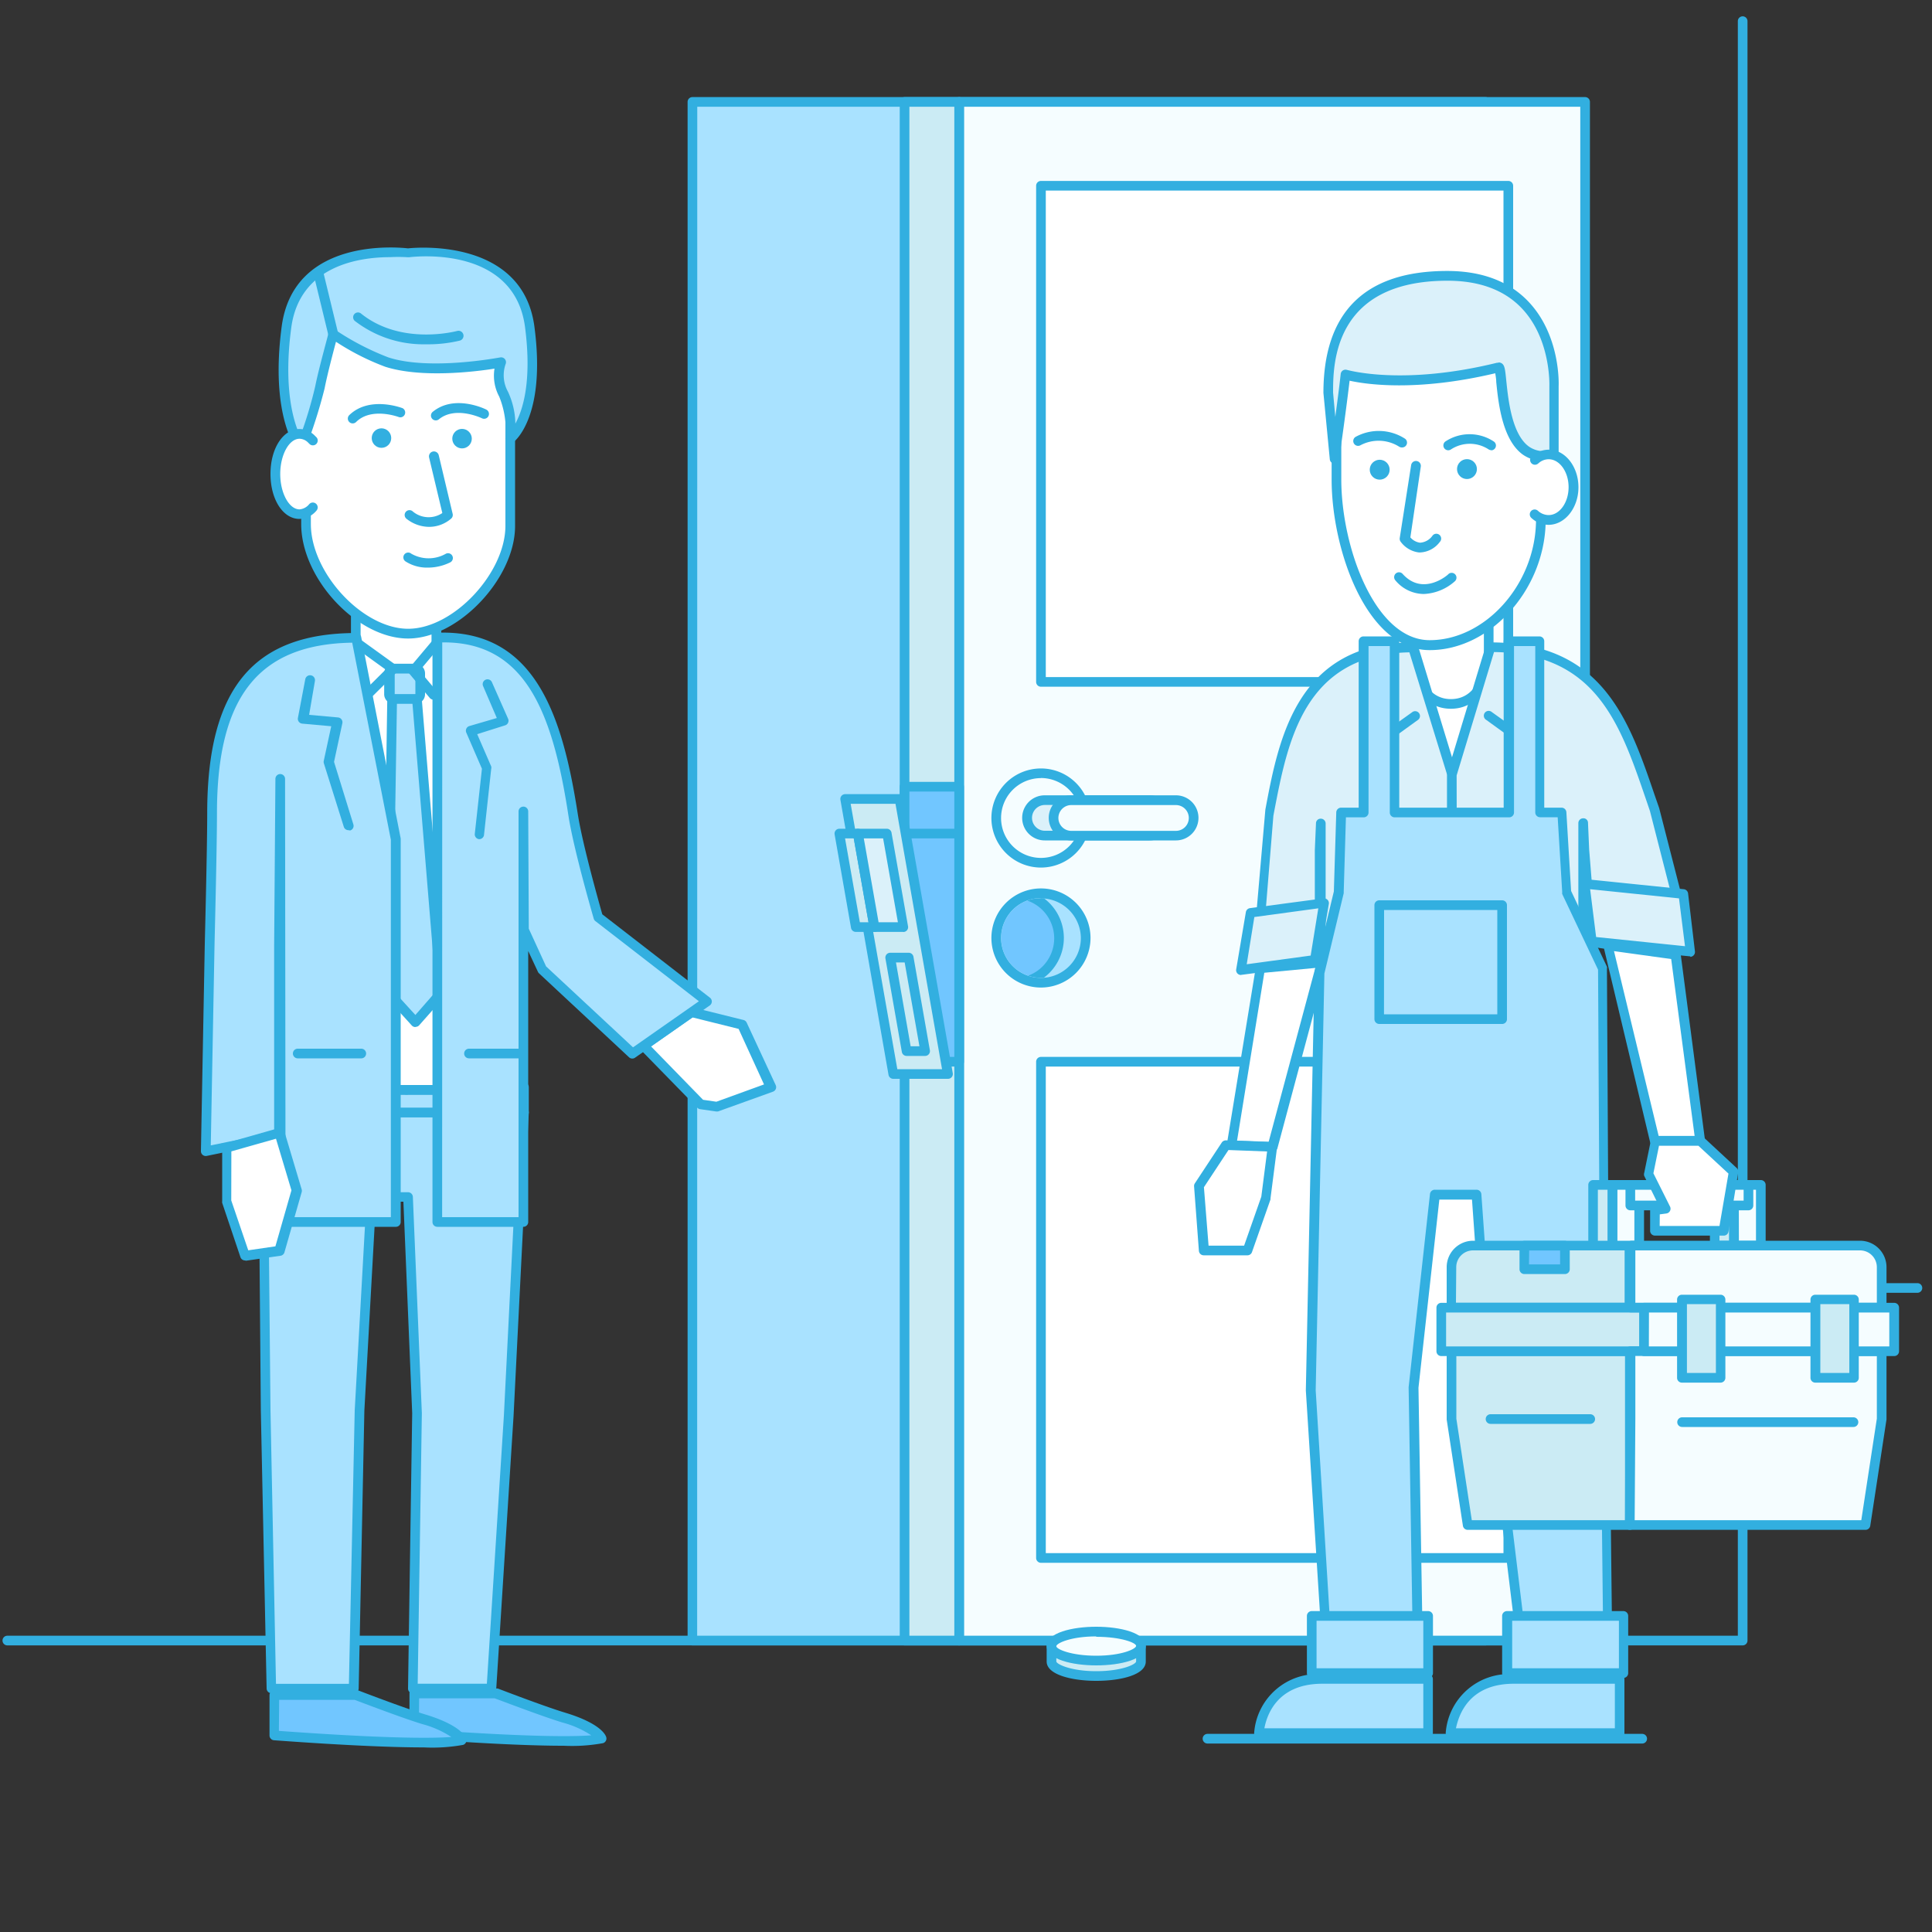<svg id="Layer_1" data-name="Layer 1" xmlns="http://www.w3.org/2000/svg" xmlns:xlink="http://www.w3.org/1999/xlink" viewBox="0 0 200 200"><rect x="0" y="0" width="200" height="200" fill="#333333" stroke="none"/><defs><style>.cls-1{fill:none;}.cls-2{fill:#32afe0;}.cls-3{fill:#a9e2ff;}.cls-4{fill:#f5fdff;}.cls-5{fill:#fff;}.cls-6{fill:#cbebf4;}.cls-7{fill:#dbf1fa;}.cls-8{clip-path:url(#clip-path);}.cls-9{fill:#71c6ff;}.cls-10{fill:#99d6ff;}</style><clipPath id="clip-path"><circle class="cls-1" cx="107.76" cy="97.1" r="4.12"/></clipPath></defs><title>95</title><path class="cls-2" d="M180.4,170.33H.76a.5.5,0,0,1,0-1H179.9V2.19a.5.5,0,0,1,1,0V169.83A.5.5,0,0,1,180.4,170.33Z"/><path class="cls-2" d="M198.48,133.83H182.8a.5.5,0,0,1,0-1h15.69a.5.5,0,0,1,0,1Z"/><rect class="cls-3" x="71.68" y="10.55" width="82.11" height="159.28"/><path class="cls-2" d="M153.78,170.33H71.68a.5.5,0,0,1-.5-.5V10.55a.5.5,0,0,1,.5-.5h82.11a.5.5,0,0,1,.5.5V169.83A.5.5,0,0,1,153.78,170.33Zm-81.61-1h81.11V11.05H72.18Z"/><rect class="cls-4" x="99.29" y="10.55" width="64.8" height="159.28"/><path class="cls-2" d="M164.09,170.33H99.29a.5.5,0,0,1-.5-.5V10.55a.5.5,0,0,1,.5-.5h64.8a.5.5,0,0,1,.5.5V169.83A.5.5,0,0,1,164.09,170.33Zm-64.3-1h63.8V11.05H99.79Z"/><rect class="cls-5" x="107.76" y="109.91" width="48.38" height="51.37"/><path class="cls-2" d="M156.14,161.78H107.76a.5.5,0,0,1-.5-.5V109.91a.5.5,0,0,1,.5-.5h48.38a.5.5,0,0,1,.5.5v51.37A.5.5,0,0,1,156.14,161.78Zm-47.88-1h47.38V110.41H108.26Z"/><rect class="cls-5" x="107.76" y="19.23" width="48.38" height="51.37"/><path class="cls-2" d="M156.14,71.09H107.76a.5.5,0,0,1-.5-.5V19.23a.5.5,0,0,1,.5-.5h48.38a.5.5,0,0,1,.5.5V70.59A.5.5,0,0,1,156.14,71.09Zm-47.88-1h47.38V19.73H108.26Z"/><rect class="cls-6" x="93.64" y="10.55" width="5.65" height="159.28"/><path class="cls-2" d="M99.29,170.33H93.64a.5.5,0,0,1-.5-.5V10.55a.5.5,0,0,1,.5-.5h5.65a.5.5,0,0,1,.5.5V169.83A.5.5,0,0,1,99.29,170.33Zm-5.15-1h4.65V11.05H94.14Z"/><circle class="cls-3" cx="107.76" cy="97.1" r="4.63"/><path class="cls-2" d="M107.76,102.23a5.13,5.13,0,1,1,5.13-5.13A5.14,5.14,0,0,1,107.76,102.23Zm0-9.26a4.13,4.13,0,1,0,4.13,4.13A4.14,4.14,0,0,0,107.76,93Z"/><circle class="cls-4" cx="107.76" cy="84.68" r="4.63"/><path class="cls-2" d="M107.76,89.81a5.13,5.13,0,1,1,5.13-5.13A5.14,5.14,0,0,1,107.76,89.81Zm0-9.26a4.13,4.13,0,1,0,4.13,4.13A4.14,4.14,0,0,0,107.76,80.54Z"/><rect class="cls-7" x="106.32" y="82.84" width="14.5" height="3.67" rx="1.83" ry="1.83"/><path class="cls-2" d="M119,87H108.15a2.33,2.33,0,0,1,0-4.67H119A2.33,2.33,0,1,1,119,87Zm-10.83-3.67a1.33,1.33,0,0,0,0,2.67H119a1.33,1.33,0,1,0,0-2.67Z"/><rect class="cls-4" x="109.07" y="82.84" width="14.5" height="3.67" rx="1.83" ry="1.83"/><path class="cls-2" d="M121.73,87H110.9a2.33,2.33,0,0,1,0-4.67h10.83a2.33,2.33,0,1,1,0,4.67ZM110.9,83.34a1.33,1.33,0,0,0,0,2.67h10.83a1.33,1.33,0,1,0,0-2.67Z"/><rect class="cls-3" x="162.85" y="138.68" width="3" height="11.14"/><path class="cls-2" d="M165.85,150.32h-3a.5.5,0,0,1-.5-.5V138.68a.5.5,0,0,1,.5-.5h3a.5.5,0,0,1,.5.5v11.14A.5.5,0,0,1,165.85,150.32Zm-2.5-1h2V139.18h-2Z"/><g class="cls-8"><circle class="cls-9" cx="105.01" cy="97.1" r="4.63"/><path class="cls-2" d="M105,102.23a5.13,5.13,0,1,1,5.13-5.13A5.14,5.14,0,0,1,105,102.23ZM105,93a4.13,4.13,0,1,0,4.13,4.13A4.14,4.14,0,0,0,105,93Z"/></g><rect class="cls-9" x="93.64" y="81.44" width="5.65" height="28.47"/><path class="cls-2" d="M99.29,110.41H93.64a.5.5,0,0,1-.5-.5V81.44a.5.5,0,0,1,.5-.5h5.65a.5.5,0,0,1,.5.5v28.47A.5.5,0,0,1,99.29,110.41Zm-5.15-1h4.65V81.94H94.14Z"/><polygon class="cls-6" points="98.12 111.19 92.47 111.19 87.47 82.71 93.11 82.71 98.12 111.19"/><path class="cls-2" d="M98.12,111.68H92.47a.5.5,0,0,1-.49-.41L87,82.8a.5.5,0,0,1,.49-.59h5.65a.5.5,0,0,1,.49.41l5,28.47a.5.5,0,0,1-.49.59Zm-5.23-1h4.63L92.7,83.21H88.06Z"/><polygon class="cls-6" points="90.51 95.97 88.59 95.97 86.89 86.29 88.81 86.29 90.51 95.97"/><path class="cls-2" d="M90.51,96.47H88.59a.5.5,0,0,1-.49-.41l-1.7-9.68a.5.5,0,0,1,.49-.59h1.92a.5.5,0,0,1,.49.41L91,95.89a.5.5,0,0,1-.49.59Zm-1.5-1h.9l-1.53-8.68h-.9Z"/><polygon class="cls-7" points="93.5 95.97 90.53 95.97 88.82 86.29 91.79 86.29 93.5 95.97"/><path class="cls-2" d="M93.5,96.47h-3a.5.5,0,0,1-.49-.41l-1.7-9.68a.5.5,0,0,1,.49-.59h3a.5.5,0,0,1,.49.41L94,95.89a.5.5,0,0,1-.49.59Zm-2.55-1h2l-1.53-8.68h-2Z"/><polygon class="cls-6" points="95.77 108.81 93.85 108.81 92.15 99.12 94.07 99.12 95.77 108.81"/><path class="cls-2" d="M95.77,109.31H93.85a.5.5,0,0,1-.49-.41l-1.7-9.68a.5.5,0,0,1,.49-.59h1.92a.5.5,0,0,1,.49.41l1.7,9.68a.5.5,0,0,1-.49.59Zm-1.5-1h.91l-1.53-8.68h-.9Z"/><path class="cls-2" d="M98.82,86.79H94a.5.5,0,0,1,0-1h4.86a.5.5,0,0,1,0,1Z"/><path class="cls-6" d="M108.85,170.42V172c0,.82,2.07,1.48,4.63,1.48s4.63-.66,4.63-1.48v-1.61Z"/><path class="cls-2" d="M113.48,174c-2.47,0-5.13-.62-5.13-2v-1.61a.5.5,0,0,1,.5-.5h9.26a.5.5,0,0,1,.5.5V172C118.61,173.39,116,174,113.48,174Zm-4.13-3.09V172c.05.29,1.53,1,4.13,1s4.08-.69,4.13-1v-1.11Z"/><ellipse class="cls-4" cx="113.48" cy="170.42" rx="4.63" ry="1.48"/><path class="cls-2" d="M113.48,172.4c-2.47,0-5.13-.62-5.13-2s2.66-2,5.13-2,5.13.62,5.13,2S116,172.4,113.48,172.4Zm0-3c-2.6,0-4.08.69-4.13,1s1.53,1,4.13,1,4.07-.68,4.13-1S116.08,169.44,113.48,169.44Z"/><polygon class="cls-5" points="66.62 108.25 72.55 114.32 74.21 114.56 79.77 112.55 76.81 106.08 71.58 104.79 66.62 108.25"/><path class="cls-2" d="M74.21,115.06h-.07l-1.67-.24a.5.5,0,0,1-.29-.15l-5.93-6.07a.5.5,0,0,1,.07-.76l5-3.47a.51.51,0,0,1,.41-.08l5.24,1.3a.5.5,0,0,1,.33.28l3,6.46a.5.5,0,0,1-.28.68l-5.56,2A.48.48,0,0,1,74.21,115.06Zm-1.43-1.21,1.38.2,4.93-1.79-2.63-5.75-4.78-1.19-4.29,3Z"/><polygon class="cls-5" points="30.47 116.78 50.88 116.78 50.88 69.48 40.76 67.41 30.47 69.48 30.47 116.78"/><path class="cls-2" d="M50.88,117.29H30.47a.5.5,0,0,1-.5-.5V69.48a.5.5,0,0,1,.4-.49l10.29-2.08a.49.49,0,0,1,.2,0L51,69a.5.5,0,0,1,.4.49v47.3A.5.5,0,0,1,50.88,117.29Zm-19.91-1H50.38V69.89l-9.63-2-9.78,2Z"/><polygon class="cls-3" points="28.1 174.8 36.63 174.8 37.22 145.99 38.45 123.9 42.24 123.9 43.16 146.3 42.74 174.8 50.88 174.8 52.66 146.61 54.24 115.16 27.26 115.16 27.52 145.99 28.1 174.8"/><path class="cls-2" d="M50.87,175.3H42.74a.5.5,0,0,1-.5-.51l.43-28.5-.91-21.89H38.92L37.72,146l-.59,28.79a.5.5,0,0,1-.5.49H28.1a.5.5,0,0,1-.5-.49L27,146l-.26-30.84a.5.5,0,0,1,.5-.5h27a.5.5,0,0,1,.5.53l-1.58,31.45-1.79,28.2A.5.5,0,0,1,50.87,175.3Zm-7.63-1h7.16l1.76-27.72,1.55-30.92h-26L28,146l.57,28.31h7.55L36.72,146l1.23-22.11a.5.5,0,0,1,.5-.47h3.79a.5.5,0,0,1,.5.48l.93,22.4Z"/><polygon class="cls-5" points="36.83 69.38 41 77.62 45.18 69.38 45.18 62.91 36.83 62.91 36.83 69.38"/><path class="cls-2" d="M41,78.12a.5.5,0,0,1-.45-.27l-4.17-8.24a.5.5,0,0,1-.05-.23V62.91a.5.5,0,0,1,.5-.5h8.35a.5.5,0,0,1,.5.5v6.47a.5.5,0,0,1-.05.23l-4.17,8.24A.5.5,0,0,1,41,78.12Zm-3.67-8.86L41,76.51l3.67-7.25V63.41H37.33Z"/><rect class="cls-3" x="27.26" y="112.54" width="26.98" height="2.62" transform="translate(81.5 227.71) rotate(-180)"/><path class="cls-2" d="M54.24,115.66h-27a.5.5,0,0,1-.5-.5v-2.62a.5.5,0,0,1,.5-.5h27a.5.5,0,0,1,.5.5v2.62A.5.5,0,0,1,54.24,115.66Zm-26.48-1h26V113h-26Z"/><path class="cls-5" d="M45.16,66.61l-3.07,3.65v42.55h9.68V85l.13,2.78V97l6.38,1.53-.39-11-.25-3.14C57.63,77.22,57.17,66.61,45.16,66.61Z"/><path class="cls-2" d="M51.77,113.32H42.09a.5.5,0,0,1-.5-.5V70.26a.5.5,0,0,1,.12-.32l3.07-3.65a.5.5,0,0,1,.38-.18c13,0,13,11.93,13,18.33l.24,3.1.39,11a.5.5,0,0,1-.62.5l-5.89-1.41v15.17A.5.5,0,0,1,51.77,113.32Zm-9.18-1h8.68V85a.5.5,0,0,1,.49-.5h0a.5.5,0,0,1,.5.48l.13,2.78v8.88l5.36,1.28L57.38,87.6l-.25-3.12c0-6.06,0-17.23-11.75-17.37l-2.8,3.34Z"/><path class="cls-5" d="M37,66.61l5.06,3.65v42.55H30.42V85l-.13,2.78V97l-6.38,1.53.39-11,.25-3.14C24.55,77.22,25,66.61,37,66.61Z"/><path class="cls-2" d="M42.09,113.32H30.42a.5.5,0,0,1-.5-.5V97.65L24,99.06a.5.5,0,0,1-.43-.1.5.5,0,0,1-.18-.4l.39-11,.25-3.16c0-6.37,0-18.29,13-18.29a.5.5,0,0,1,.29.09l5.06,3.65a.5.5,0,0,1,.21.41v42.55A.5.5,0,0,1,42.09,113.32Zm-11.17-1H41.59V70.52l-4.72-3.41c-11.82.1-11.82,11.3-11.82,17.33l-.25,3.18-.37,10.31,5.36-1.28V87.79l.13-2.8a.5.5,0,0,1,.5-.48h0a.5.5,0,0,1,.49.5Z"/><rect class="cls-5" x="36.73" y="101.94" width="10.88" height="10.88" transform="translate(84.35 214.75) rotate(-180)"/><path class="cls-2" d="M47.61,113.32H36.73a.5.5,0,0,1-.5-.5V101.94a.5.5,0,0,1,.5-.5H47.61a.5.5,0,0,1,.5.5v10.88A.5.5,0,0,1,47.61,113.32Zm-10.38-1h9.88v-9.88H37.23Z"/><polygon class="cls-5" points="21.76 99.11 23.78 118.28 27.26 117.66 27.26 96.84 21.76 99.11"/><path class="cls-2" d="M23.78,118.78a.5.5,0,0,1-.5-.45l-2-19.17a.5.5,0,0,1,.31-.51l5.5-2.27a.5.5,0,0,1,.69.46v20.83a.5.5,0,0,1-.41.49l-3.48.61ZM22.29,99.43l1.93,18.26,2.54-.45V97.58Z"/><rect class="cls-3" x="40.32" y="69.26" width="3.1" height="3.1" rx="0.45" ry="0.45" transform="translate(83.73 141.62) rotate(-180)"/><path class="cls-2" d="M43,72.86H40.77a1,1,0,0,1-1-1V69.71a1,1,0,0,1,1-1H43a1,1,0,0,1,1,1V71.9A1,1,0,0,1,43,72.86Zm-2.14-1h0Zm0,0H43l0-2.14-2.14,0Z"/><polygon class="cls-3" points="40.13 102.65 43.02 105.82 45.67 102.78 43.16 72.36 40.6 72.36 40.13 102.65"/><path class="cls-2" d="M43,106.32a.5.5,0,0,1-.37-.16L39.76,103a.5.5,0,0,1-.13-.34l.46-30.29a.5.5,0,0,1,.5-.49h2.57a.5.5,0,0,1,.5.46l2.51,30.42a.5.5,0,0,1-.12.37l-2.65,3a.5.5,0,0,1-.37.17Zm-2.38-3.86L43,105.07l2.15-2.46L42.7,72.86H41.09Z"/><path class="cls-3" d="M45.27,66v60.48h8.91V84l.06,12.25,1.88,4.09,9.35,8.72,7.71-5.39L61.92,94.95s-2.06-7.08-2.6-10.62C57.8,74.43,55.11,65.6,45.27,66Z"/><path class="cls-2" d="M54.18,127H45.27a.5.5,0,0,1-.5-.5V66a.5.5,0,0,1,.48-.5c10.22-.39,13,8.76,14.56,18.75.49,3.17,2.24,9.34,2.54,10.4l11.13,8.62a.5.5,0,0,1,0,.81l-7.71,5.39a.5.5,0,0,1-.63,0l-9.35-8.72a.49.49,0,0,1-.11-.16l-1-2.14v28.08A.5.5,0,0,1,54.18,127Zm-8.41-1h7.91V84a.5.5,0,0,1,.5-.5h0a.5.5,0,0,1,.5.5l.06,12.14,1.79,3.9,9,8.38,6.82-4.77-10.72-8.3a.5.5,0,0,1-.17-.26c-.08-.29-2.08-7.15-2.62-10.68-1.64-10.74-4.49-17.91-12.89-17.91h-.17Z"/><line class="cls-3" x1="53.68" y1="109.06" x2="48.55" y2="109.06"/><path class="cls-2" d="M53.68,109.56H48.55a.5.5,0,0,1,0-1h5.13a.5.5,0,0,1,0,1Z"/><path class="cls-3" d="M36.91,66,41,86.9l0,39.58H29V80.63l-.13,17.25V117.6l-7.57,1.55.4-21.49S22,88,22,84.17C22,70,28,66,36.91,66Z"/><path class="cls-2" d="M41,127H29a.5.5,0,0,1-.5-.5v-8.3l-7.1,1.46a.5.5,0,0,1-.6-.5l.4-21.49c0-.1.25-9.72.25-13.48,0-12.9,4.76-18.66,15.45-18.66a.5.5,0,0,1,.49.4L41.48,86.8l0,39.68A.5.5,0,0,1,41,127Zm-11.44-1H40.46l0-39.08-4-20.39c-9.7.15-14,5.61-14,17.66,0,3.78-.25,13.41-.25,13.51l-.39,20.87,6.56-1.35V97.88l.13-17.25a.5.5,0,0,1,.5-.5h0a.5.5,0,0,1,.5.5Z"/><line class="cls-3" x1="30.82" y1="109.06" x2="37.4" y2="109.06"/><path class="cls-2" d="M37.4,109.56H30.82a.5.5,0,0,1,0-1H37.4a.5.5,0,0,1,0,1Z"/><polyline class="cls-3" points="50.41 70.82 52.1 74.64 48.72 75.63 50.39 79.49 49.63 86.36"/><path class="cls-2" d="M49.64,86.87h-.05a.5.5,0,0,1-.44-.55l.74-6.74-1.62-3.74a.5.5,0,0,1,.32-.68l2.84-.83L50,71a.5.5,0,0,1,.91-.41l1.69,3.82a.5.5,0,0,1-.32.68L49.4,76l1.45,3.34a.5.5,0,0,1,0,.25l-.75,6.88A.5.5,0,0,1,49.64,86.87Z"/><polyline class="cls-3" points="32.13 70.37 31.38 74.41 34.89 74.73 34 78.84 36.07 85.44"/><path class="cls-2" d="M36.07,85.94a.5.5,0,0,1-.48-.35L33.52,79a.5.5,0,0,1,0-.26l.77-3.56-3-.27a.5.5,0,0,1-.45-.59l.76-4a.5.5,0,0,1,1,.18L32,74l3,.27a.5.5,0,0,1,.44.6l-.86,4,2,6.47a.5.5,0,0,1-.33.63Z"/><path class="cls-9" d="M42.89,179.48v-4.17h8.48s4.76,1.84,7,2.53c3.56,1.08,3.87,2.18,3.87,2.18S60,180.74,42.89,179.48Z"/><path class="cls-2" d="M58.36,180.72c-2.84,0-7.6-.16-15.51-.75a.5.5,0,0,1-.46-.5v-4.17a.5.5,0,0,1,.5-.5h8.48a.5.5,0,0,1,.18,0s4.77,1.84,7,2.51c3.64,1.11,4.15,2.3,4.21,2.53a.5.5,0,0,1-.33.61A17.82,17.82,0,0,1,58.36,180.72Zm-15-1.71c11.66.85,16.2.76,17.85.63a10.22,10.22,0,0,0-3-1.33c-2.1-.64-6.28-2.24-7-2.5H43.39Z"/><path class="cls-9" d="M28.4,179.65v-4.17h8.48s4.76,1.84,7,2.53c3.56,1.08,3.87,2.18,3.87,2.18S45.53,180.91,28.4,179.65Z"/><path class="cls-2" d="M43.87,180.89c-2.84,0-7.6-.16-15.51-.74a.5.5,0,0,1-.46-.5v-4.17a.5.5,0,0,1,.5-.5h8.48a.5.5,0,0,1,.18,0s4.77,1.84,7,2.51c3.64,1.11,4.15,2.3,4.21,2.53a.5.5,0,0,1-.33.61A17.87,17.87,0,0,1,43.87,180.89Zm-15-1.71c11.67.85,16.2.76,17.85.63a10.25,10.25,0,0,0-3-1.33c-2.1-.64-6.28-2.24-7-2.51H28.9Z"/><path class="cls-5" d="M42.25,65.6h0c4.9,0,10.57-6,10.57-11.16V38.93c0-5.52-4.28-10-9.5-10H41.18c-5.23,0-9.5,4.52-9.5,10V54.24C31.68,59.53,37.25,65.6,42.25,65.6Z"/><path class="cls-2" d="M42.25,66.1c-5.28,0-11.07-6.2-11.07-11.85V38.93a10.3,10.3,0,0,1,10-10.54h2.14a10.3,10.3,0,0,1,10,10.54V54.44C53.33,59.88,47.43,66.1,42.25,66.1ZM41.18,29.39a9.3,9.3,0,0,0-9,9.54V54.24c0,5.07,5.37,10.85,10.07,10.85s10.07-5.78,10.07-10.66V38.93a9.3,9.3,0,0,0-9-9.54Z"/><circle class="cls-2" cx="47.83" cy="45.41" r="1.01" transform="translate(-18.1 47.12) rotate(-45)"/><circle class="cls-2" cx="39.49" cy="45.35" r="1.01"/><path class="cls-2" d="M45.12,43.52a.5.5,0,0,1-.32-.89c2.25-1.84,5.41-.3,5.54-.23a.5.5,0,0,1-.45.9s-2.72-1.32-4.46.11A.5.5,0,0,1,45.12,43.52Z"/><path class="cls-2" d="M36.51,43.83a.5.5,0,0,1-.35-.86c2.07-2,5.36-.77,5.5-.72a.5.5,0,0,1-.36.93s-2.83-1.08-4.43.5A.5.5,0,0,1,36.51,43.83Z"/><path class="cls-2" d="M44.23,58.76A4.12,4.12,0,0,1,42,58.13a.5.5,0,1,1,.58-.81,3.61,3.61,0,0,0,3.58,0,.5.5,0,0,1,.44.9A5.28,5.28,0,0,1,44.23,58.76Z"/><path class="cls-2" d="M44.4,54.54a3.8,3.8,0,0,1-2.31-.83.5.5,0,0,1,.6-.8,2.55,2.55,0,0,0,3.1.2l-1.37-5.75a.5.5,0,1,1,1-.23l1.44,6.07a.5.5,0,0,1-.15.48A3.48,3.48,0,0,1,44.4,54.54Z"/><path class="cls-3" d="M29.66,33.87c1.17-8.82,11.81-7.74,12.59-7.65C43,26.12,53.66,25,54.83,33.87c1.22,9.16-2,11.55-2,11.55a9.7,9.7,0,0,0-.69-4.57,4,4,0,0,1-.25-3.29s-7.34,1.41-11.83,0a27.8,27.8,0,0,1-5.57-2.91h0s-1,3.61-1.36,5.54a52.86,52.86,0,0,1-1.94,6.19S28.44,43,29.66,33.87Z"/><path class="cls-2" d="M31.18,46.83a.5.5,0,0,1-.38-.18c-.12-.14-2.87-3.58-1.64-12.85s12.08-8.2,13.08-8.09c1-.11,11.87-1,13.08,8.09,1.24,9.34-2.06,11.91-2.2,12a.5.5,0,0,1-.8-.45,9.25,9.25,0,0,0-.64-4.29,4.57,4.57,0,0,1-.49-2.9c-2,.32-7.56,1-11.3-.19a25.66,25.66,0,0,1-5.11-2.59c-.3,1.13-.91,3.44-1.18,4.84a52.48,52.48,0,0,1-2,6.27.5.5,0,0,1-.39.32ZM40.4,26.62c-3.19,0-9.39.85-10.25,7.31h0c-.84,6.29.24,9.75.93,11.23A42.86,42.86,0,0,0,32.63,40C33,38.12,34,34.62,34,34.47a.5.5,0,0,1,.31-.34.49.49,0,0,1,.45.05A27.47,27.47,0,0,0,40.21,37c4.32,1.4,11.51,0,11.58,0a.5.5,0,0,1,.48.18.5.5,0,0,1,.07.51,3.5,3.5,0,0,0,.24,2.85,8.12,8.12,0,0,1,.77,3.31c.78-1.42,1.73-4.39,1-10-1.1-8.27-10.92-7.35-12-7.22h-.12A16,16,0,0,0,40.4,26.62ZM29.66,33.87h0Z"/><path class="cls-5" d="M32.44,45.62l-.21-.21a1.79,1.79,0,0,0-1.2-.5c-1.39,0-2.51,1.86-2.51,4.15s1.13,4.15,2.51,4.15a1.9,1.9,0,0,0,1.41-.71"/><path class="cls-2" d="M31,53.72c-1.69,0-3-2-3-4.66s1.32-4.65,3-4.65a2.28,2.28,0,0,1,1.53.63l.25.25a.5.5,0,0,1-.74.67l-.17-.17a1.29,1.29,0,0,0-.86-.37c-1.09,0-2,1.67-2,3.65s.92,3.66,2,3.66a1.45,1.45,0,0,0,1-.54.5.5,0,0,1,.75.67A2.38,2.38,0,0,1,31,53.72Z"/><line class="cls-10" x1="32.96" y1="28.3" x2="34.49" y2="34.6"/><path class="cls-2" d="M34.49,35.1a.5.5,0,0,1-.49-.38l-1.53-6.3a.5.5,0,1,1,1-.24L35,34.48a.5.5,0,0,1-.37.6Z"/><path class="cls-2" d="M44.1,35.64a11.62,11.62,0,0,1-7.32-2.38.5.5,0,1,1,.62-.78c4.19,3.34,9.87,1.79,9.93,1.78a.5.5,0,1,1,.27,1A14,14,0,0,1,44.1,35.64Z"/><path class="cls-2" d="M44.87,72.43a.5.5,0,0,1-.38-.18l-2.25-2.67a.5.5,0,1,1,.77-.64l2.25,2.67a.5.5,0,0,1-.38.82Z"/><path class="cls-2" d="M38.08,72.34a.5.5,0,0,1-.35-.85l2.6-2.58a.5.5,0,1,1,.71.71l-2.6,2.58A.5.5,0,0,1,38.08,72.34Z"/><polygon class="cls-5" points="28.9 117.27 30.68 123.22 28.9 129.47 25.36 129.98 23.44 124.36 23.44 118.82 28.9 117.27"/><path class="cls-2" d="M25.36,130.48a.5.5,0,0,1-.47-.34L23,124.52a.51.51,0,0,1,0-.16v-5.54a.5.5,0,0,1,.36-.48l5.46-1.55a.5.5,0,0,1,.62.34l1.79,6a.51.51,0,0,1,0,.28l-1.79,6.25A.5.5,0,0,1,29,130l-3.54.51Zm-1.42-6.21,1.76,5.16,2.81-.41,1.66-5.8-1.6-5.34-4.62,1.31Z"/><path class="cls-2" d="M169.94,180.49H125a.5.5,0,0,1,0-1h45a.5.5,0,0,1,0,1Z"/><path class="cls-3" d="M141,179.41H130.33s.27-5.61,6.55-5.61h11v5.61Z"/><path class="cls-2" d="M147.84,179.91H130.33a.5.5,0,0,1-.5-.52,6.58,6.58,0,0,1,7-6.08h11a.5.5,0,0,1,.5.5v5.61a.5.5,0,0,1-.5.5Zm-16.95-1h16.45V174.3H136.88C132.18,174.3,131.13,177.6,130.89,178.91Z"/><path class="cls-3" d="M160.78,179.41H150.16s.27-5.61,6.55-5.61h11v5.61Z"/><path class="cls-2" d="M167.67,179.91H150.16a.5.5,0,0,1-.5-.52,6.58,6.58,0,0,1,7-6.08h11a.5.5,0,0,1,.5.5v5.61a.5.5,0,0,1-.5.5Zm-16.95-1h16.45V174.3H156.71C152,174.3,151,177.6,150.72,178.91Z"/><polygon class="cls-5" points="160.37 116.13 140.18 116.13 140.18 70.58 150.19 68.58 160.37 70.58 160.37 116.13"/><path class="cls-2" d="M160.37,116.63H140.18a.5.5,0,0,1-.5-.5V70.58a.5.5,0,0,1,.4-.49l10-2a.5.5,0,0,1,.19,0l10.17,2a.5.5,0,0,1,.4.49v45.55A.5.5,0,0,1,160.37,116.63Zm-19.69-1h19.19V71l-9.67-1.9L140.68,71Z"/><path class="cls-5" d="M154.11,68.54s-.44,4.32-3.91,4.32-3.91-4.32-3.91-4.32V62.68h7.83Z"/><path class="cls-2" d="M150.19,73.37c-3.1,0-4.24-3.12-4.41-4.77V62.68a.5.5,0,0,1,.5-.5h7.83a.5.5,0,0,1,.5.5v5.86s0,0,0,.05C154.44,70.25,153.3,73.37,150.19,73.37Zm-3.41-10.18v5.36c0,.11.44,3.82,3.41,3.82s3.38-3.53,3.42-3.85V63.18Zm7.33,5.36h0Z"/><path class="cls-7" d="M146.27,67l4,13.11v32.6H136.73V85.21L136.61,88v9.15l-4.31,1.51-1.75-4.27.82-10C132.76,76.92,134.39,67,146.27,67Z"/><path class="cls-2" d="M150.31,113.21H136.73a.5.5,0,0,1-.5-.5V97.77l-3.77,1.32a.5.5,0,0,1-.63-.28l-1.75-4.27a.5.5,0,0,1,0-.23l.91-10.5c1.37-7.31,3.25-17.31,15.32-17.31a.5.5,0,0,1,.48.35l4,13.11a.5.5,0,0,1,0,.15v32.6A.5.5,0,0,1,150.31,113.21Zm-13.08-1h12.58v-32l-3.91-12.68c-10.91.2-12.6,9.22-14,16.49l-.08.43-.8,9.85L132.58,98l3.53-1.24V88l.12-2.77a.48.48,0,0,1,.51-.48.5.5,0,0,1,.49.5Z"/><path class="cls-7" d="M154.31,67l-4,13.2v32.51h13.54V85.21L164,88l.77,9.52,8.74,1.36,0-6.34-2.22-8.66C168.45,75.58,166.19,67,154.31,67Z"/><path class="cls-2" d="M163.85,113.21H150.31a.5.5,0,0,1-.5-.5V80.2a.51.51,0,0,1,0-.15l4-13.2a.5.5,0,0,1,.48-.35c11.59,0,14.34,8,17,15.81l.47,1.35,2.23,8.7a.49.49,0,0,1,0,.13l0,6.34a.5.5,0,0,1-.18.38.5.5,0,0,1-.4.11L164.67,98a.5.5,0,0,1-.31-.18v14.93A.5.5,0,0,1,163.85,113.21Zm-13-1h12.54v-27a.5.5,0,0,1,.49-.5.47.47,0,0,1,.51.48l.12,2.75.73,9.11L173,98.25l0-5.7-2.2-8.6-.45-1.32c-2.64-7.7-5.13-15-15.69-15.13l-3.87,12.77Z"/><path class="cls-2" d="M143.42,76.78a.49.49,0,0,1-.21,0,.5.5,0,0,1-.29-.41l-.64-7.42a.5.5,0,1,1,1-.09l.57,6.54,2.32-1.66a.5.5,0,1,1,.58.81l-3,2.17A.5.5,0,0,1,143.42,76.78Z"/><path class="cls-2" d="M157.14,76.78a.5.5,0,0,1-.29-.09l-3-2.17a.5.5,0,1,1,.58-.81l2.32,1.66.57-6.54a.5.5,0,0,1,1,.09l-.64,7.42a.5.5,0,0,1-.29.41A.49.49,0,0,1,157.14,76.78Z"/><polygon class="cls-7" points="174.97 98.53 164.75 97.48 164.04 91.52 174.26 92.57 174.97 98.53"/><path class="cls-2" d="M175,99h-.05L164.69,98a.5.5,0,0,1-.45-.44l-.71-6a.5.5,0,0,1,.55-.56l10.22,1.05a.5.5,0,0,1,.45.44l.71,6a.5.5,0,0,1-.5.56Zm-9.77-2,9.2.95L173.81,93l-9.2-.95Z"/><polygon class="cls-7" points="128.46 100.43 136.11 99.39 137.07 93.47 129.41 94.51 128.46 100.43"/><path class="cls-2" d="M128.46,100.93a.5.5,0,0,1-.49-.58l1-5.92a.5.5,0,0,1,.43-.42L137,93a.5.5,0,0,1,.56.58l-1,5.92a.5.5,0,0,1-.43.42l-7.66,1Zm1.39-6-.79,4.89,6.62-.9.79-4.89Z"/><polygon class="cls-5" points="130.44 100.22 127.47 118.56 131.71 118.72 136.82 99.61 130.44 100.22"/><path class="cls-2" d="M131.71,119.21h0l-4.23-.15a.5.5,0,0,1-.48-.58l3-18.34a.5.5,0,0,1,.45-.42l6.39-.61a.52.52,0,0,1,.43.17.5.5,0,0,1,.1.45l-5.12,19.1A.5.5,0,0,1,131.71,119.21Zm-3.65-1.13,3.27.12,4.83-18-5.28.5Z"/><polygon class="cls-3" points="165.92 100.28 162.16 92.36 161.66 84.11 159.38 84.11 159.38 66.38 156.18 66.38 156.18 84.11 144.37 84.11 144.37 66.38 141.18 66.38 141.18 84.11 138.85 84.11 138.6 92.36 136.55 100.72 135.65 143.91 137.53 173.51 146.81 173.51 146.32 143.61 148.53 123.69 152.85 123.69 154.26 143.31 157.93 173.51 166.5 173.51 166.16 143.31 165.92 100.28"/><path class="cls-2" d="M166.5,174h-8.57a.5.5,0,0,1-.5-.44l-3.68-30.2-1.37-19.18H149l-2.16,19.48.49,29.84a.5.5,0,0,1-.5.51h-9.27a.5.5,0,0,1-.5-.47l-1.88-29.6.9-43.24a.54.54,0,0,1,0-.11l2-8.31.25-8.19a.5.5,0,0,1,.5-.48h1.82V66.38a.5.5,0,0,1,.5-.5h3.2a.5.5,0,0,1,.5.5V83.61h10.81V66.38a.5.5,0,0,1,.5-.5h3.2a.5.5,0,0,1,.5.5V83.61h1.79a.5.5,0,0,1,.5.47l.49,8.15,3.71,7.84a.5.5,0,0,1,0,.21l.24,43,.34,30.2a.5.5,0,0,1-.5.51Zm-8.13-1H166l-.33-29.7-.24-42.92-3.71-7.83a.51.51,0,0,1,0-.18l-.47-7.77h-1.82a.5.5,0,0,1-.5-.5V66.88h-2.2V84.11a.5.5,0,0,1-.5.5H144.37a.5.5,0,0,1-.5-.5V66.88h-2.2V84.11a.5.5,0,0,1-.5.5h-1.84l-.23,7.76a.54.54,0,0,1,0,.1l-2,8.31-.9,43.14L138,173h8.3l-.48-29.39,2.21-20a.5.5,0,0,1,.5-.45h4.32a.5.5,0,0,1,.5.46l1.4,19.62Z"/><rect class="cls-3" x="142.78" y="93.7" width="12.72" height="11.83"/><path class="cls-2" d="M155.49,106H142.78a.5.5,0,0,1-.5-.5V93.7a.5.5,0,0,1,.5-.5h12.72a.5.5,0,0,1,.5.5v11.83A.5.5,0,0,1,155.49,106Zm-12.22-1H155V94.2H143.28Z"/><rect class="cls-3" x="135.79" y="167.28" width="12.05" height="5.92"/><path class="cls-2" d="M147.84,173.7H135.79a.5.5,0,0,1-.5-.5v-5.92a.5.5,0,0,1,.5-.5h12.05a.5.5,0,0,1,.5.5v5.92A.5.5,0,0,1,147.84,173.7Zm-11.55-1h11.05v-4.92H136.29Z"/><rect class="cls-3" x="156.04" y="167.28" width="12.05" height="5.92"/><path class="cls-2" d="M168.09,173.7H156a.5.5,0,0,1-.5-.5v-5.92a.5.5,0,0,1,.5-.5h12.05a.5.5,0,0,1,.5.5v5.92A.5.5,0,0,1,168.09,173.7Zm-11.55-1h11.05v-4.92H156.54Z"/><polygon class="cls-5" points="173.48 98.84 176 118.12 171.31 118.12 166.46 97.87 173.48 98.84"/><path class="cls-2" d="M176,118.62h-4.69a.5.5,0,0,1-.49-.38L166,98a.5.5,0,0,1,.12-.45.51.51,0,0,1,.44-.16l7,1a.5.5,0,0,1,.43.43l2.52,19.28a.5.5,0,0,1-.5.56Zm-4.29-1h3.72L173,99.28l-5.92-.82Z"/><path class="cls-6" d="M152.49,128.94h16.22a0,0,0,0,1,0,0v6.42a0,0,0,0,1,0,0H150.26a0,0,0,0,1,0,0v-4.18A2.24,2.24,0,0,1,152.49,128.94Z"/><path class="cls-2" d="M168.72,135.86H150.26a.5.5,0,0,1-.5-.5v-4.18a2.74,2.74,0,0,1,2.74-2.74h16.22a.5.5,0,0,1,.5.5v6.42A.5.5,0,0,1,168.72,135.86Zm-18-1h17.46v-5.42H152.49a1.74,1.74,0,0,0-1.74,1.74Z"/><polygon class="cls-6" points="168.72 157.87 151.93 157.87 150.26 146.86 150.26 139.88 168.72 139.88 168.72 146.94 168.72 157.87"/><path class="cls-2" d="M168.72,158.37H151.93a.5.5,0,0,1-.49-.42l-1.68-11v-7.06a.5.5,0,0,1,.5-.5h18.46a.5.5,0,0,1,.5.5v18A.5.5,0,0,1,168.72,158.37Zm-16.36-1h15.86v-17H150.76v6.49Z"/><rect class="cls-6" x="149.19" y="135.36" width="21" height="4.51"/><path class="cls-2" d="M170.2,140.38h-21a.5.5,0,0,1-.5-.5v-4.51a.5.5,0,0,1,.5-.5h21a.5.5,0,0,1,.5.5v4.51A.5.5,0,0,1,170.2,140.38Zm-20.5-1h20v-3.51h-20Z"/><rect class="cls-9" x="157.8" y="128.94" width="4.22" height="2.44"/><path class="cls-2" d="M162,131.89H157.8a.5.5,0,0,1-.5-.5v-2.44a.5.5,0,0,1,.5-.5H162a.5.5,0,0,1,.5.5v2.44A.5.5,0,0,1,162,131.89Zm-3.72-1h3.22v-1.44H158.3Z"/><rect class="cls-4" x="166.92" y="122.66" width="2.77" height="6.28"/><path class="cls-2" d="M169.69,129.44h-2.77a.5.5,0,0,1-.5-.5v-6.28a.5.5,0,0,1,.5-.5h2.77a.5.5,0,0,1,.5.5v6.28A.5.5,0,0,1,169.69,129.44Zm-2.27-1h1.77v-5.28h-1.77Z"/><rect class="cls-6" x="164.91" y="122.66" width="2.01" height="6.28"/><path class="cls-2" d="M166.92,129.44h-2a.5.5,0,0,1-.5-.5v-6.28a.5.5,0,0,1,.5-.5h2a.5.5,0,0,1,.5.5v6.28A.5.5,0,0,1,166.92,129.44Zm-1.51-1h1v-5.28h-1Z"/><rect class="cls-6" x="177.5" y="122.66" width="2.01" height="6.28"/><path class="cls-2" d="M179.51,129.44h-2a.5.5,0,0,1-.5-.5v-6.28a.5.5,0,0,1,.5-.5h2a.5.5,0,0,1,.5.5v6.28A.5.5,0,0,1,179.51,129.44Zm-1.51-1h1v-5.28h-1Z"/><rect class="cls-4" x="179.51" y="122.66" width="2.77" height="6.28"/><path class="cls-2" d="M182.28,129.44h-2.77a.5.5,0,0,1-.5-.5v-6.28a.5.5,0,0,1,.5-.5h2.77a.5.5,0,0,1,.5.5v6.28A.5.5,0,0,1,182.28,129.44Zm-2.27-1h1.77v-5.28H180Z"/><rect class="cls-4" x="168.77" y="122.66" width="12.23" height="2.13"/><path class="cls-2" d="M181,125.29H168.77a.5.5,0,0,1-.5-.5v-2.13a.5.5,0,0,1,.5-.5H181a.5.5,0,0,1,.5.5v2.13A.5.5,0,0,1,181,125.29Zm-11.73-1H180.5v-1.13H169.27Z"/><path class="cls-4" d="M168.93,128.94h23.62a2.24,2.24,0,0,1,2.24,2.24v4.18a0,0,0,0,1,0,0h-26a0,0,0,0,1,0,0v-6.28A.14.14,0,0,1,168.93,128.94Z"/><path class="cls-2" d="M194.79,135.86h-26a.5.5,0,0,1-.5-.5v-6.28a.64.64,0,0,1,.64-.64h23.62a2.74,2.74,0,0,1,2.74,2.74v4.18A.5.5,0,0,1,194.79,135.86Zm-25.5-1h25v-3.68a1.74,1.74,0,0,0-1.74-1.74H169.29Z"/><polygon class="cls-4" points="193.11 157.87 168.72 157.87 168.79 146.86 168.79 139.88 194.79 139.88 194.79 146.94 193.11 157.87"/><path class="cls-2" d="M193.11,158.37H168.72a.5.5,0,0,1-.5-.5l.07-18a.5.5,0,0,1,.5-.5h26a.5.5,0,0,1,.5.5v7.07l-1.68,11A.5.5,0,0,1,193.11,158.37Zm-23.89-1h23.46l1.61-10.51v-6.49h-25v6.49Z"/><rect class="cls-4" x="170.2" y="135.36" width="25.89" height="4.51"/><path class="cls-2" d="M196.08,140.38H170.2a.5.5,0,0,1-.5-.5v-4.51a.5.5,0,0,1,.5-.5h25.89a.5.5,0,0,1,.5.5v4.51A.5.5,0,0,1,196.08,140.38Zm-25.39-1h24.89v-3.51H170.7Z"/><path class="cls-2" d="M164.63,147.4H154.3a.5.5,0,0,1,0-1h10.32a.5.5,0,0,1,0,1Z"/><path class="cls-2" d="M191.88,147.72H174.13a.5.5,0,0,1,0-1h17.74a.5.5,0,0,1,0,1Z"/><rect class="cls-6" x="174.13" y="134.53" width="3.98" height="8.1"/><path class="cls-2" d="M178.11,143.13h-4a.5.5,0,0,1-.5-.5v-8.1a.5.5,0,0,1,.5-.5h4a.5.5,0,0,1,.5.5v8.1A.5.5,0,0,1,178.11,143.13Zm-3.48-1h3V135h-3Z"/><rect class="cls-6" x="187.94" y="134.53" width="3.98" height="8.1"/><path class="cls-2" d="M191.92,143.13h-4a.5.5,0,0,1-.5-.5v-8.1a.5.5,0,0,1,.5-.5h4a.5.5,0,0,1,.5.5v8.1A.5.5,0,0,1,191.92,143.13Zm-3.48-1h3V135h-3Z"/><polygon class="cls-5" points="171.31 118.12 170.61 121.54 172.41 125.14 171.29 125.28 171.31 127.41 178.41 127.41 179.46 121.31 176 118.12 171.31 118.12"/><path class="cls-2" d="M178.41,127.91h-7.09a.5.5,0,0,1-.5-.49l0-2.14a.5.5,0,0,1,.44-.5l.43-.05-1.48-3a.5.5,0,0,1,0-.32l.7-3.42a.5.5,0,0,1,.49-.4H176a.5.5,0,0,1,.34.13l3.45,3.2a.5.5,0,0,1,.15.45l-1,6.1A.5.5,0,0,1,178.41,127.91Zm-6.6-1H178l.93-5.42-3.11-2.88h-4.08l-.58,2.85,1.72,3.44a.5.5,0,0,1-.38.72l-.68.09Z"/><polygon class="cls-5" points="131.71 118.72 131.03 123.99 129.11 129.45 124.62 129.45 124.11 122.77 126.9 118.54 131.71 118.72"/><path class="cls-2" d="M129.11,129.95h-4.5a.5.5,0,0,1-.5-.46l-.5-6.68a.5.5,0,0,1,.08-.31l2.79-4.23a.51.51,0,0,1,.44-.22l4.8.18a.5.5,0,0,1,.48.56l-.68,5.28a.49.49,0,0,1,0,.1l-1.92,5.46A.5.5,0,0,1,129.11,129.95Zm-4-1h3.68l1.78-5.07.6-4.68-4-.15-2.54,3.85Z"/><path class="cls-5" d="M148,66.8h0c-6.13,0-9.65-10.16-9.65-17.15v-10c0-5.65,4.38-10.28,9.72-10.28h2.19c5.35,0,9.72,4.62,9.72,10.28l-.57,14.62C159.27,61,153.9,66.8,148,66.8Z"/><path class="cls-2" d="M148,67.3c-6.54,0-10.15-10.43-10.15-17.65v-10c0-5.94,4.59-10.78,10.22-10.78h2.19c5.64,0,10.22,4.83,10.22,10.78L160,54.25C159.77,61.2,154.2,67.3,148,67.3Zm.07-37.46a9.52,9.52,0,0,0-9.22,9.78v10c0,7,3.48,16.65,9.15,16.65S158.78,60.66,159,54.22l.57-14.62a9.52,9.52,0,0,0-9.22-9.76Z"/><circle class="cls-2" cx="142.83" cy="48.62" r="1.03" transform="translate(7.45 115.24) rotate(-45)"/><circle class="cls-2" cx="151.86" cy="48.56" r="1.03"/><path class="cls-2" d="M147.39,61.49a3.86,3.86,0,0,1-2.94-1.41.5.5,0,0,1,.75-.67c2.09,2.33,4.66.14,4.76,0a.5.5,0,0,1,.66.75A5.16,5.16,0,0,1,147.39,61.49Z"/><path class="cls-2" d="M147,57.19h-.11a2.76,2.76,0,0,1-1.9-1.12.5.5,0,0,1-.09-.37l1.18-7.55a.5.5,0,0,1,1,.15L146,55.63a1.6,1.6,0,0,0,1,.55,1.71,1.71,0,0,0,1.3-.74.5.5,0,1,1,.75.66A2.69,2.69,0,0,1,147,57.19Z"/><path class="cls-7" d="M155.11,38c.6-.15-.26,10.52,5.76,9V39.95s.49-11.39-11-11.39-12.32,8-12.32,12.08l.63,6.89s.72-4.92,1.16-8.76C139.3,38.77,145,40.53,155.11,38Z"/><path class="cls-2" d="M138.14,48h0a.5.5,0,0,1-.48-.46L137,40.68c0-8.39,4.31-12.63,12.81-12.63,3.57,0,6.39,1.06,8.39,3.15,3.34,3.49,3.16,8.55,3.15,8.77v7.11a.5.5,0,0,1-.38.49,3.88,3.88,0,0,1-3.3-.49c-2.17-1.53-2.57-5.44-2.78-7.54,0-.32-.07-.66-.1-.9-8.2,1.94-13.41,1.14-15.08.77-.44,3.71-1.09,8.16-1.1,8.2A.5.5,0,0,1,138.14,48Zm17-10.48a.61.61,0,0,1,.33.1c.3.21.34.61.46,1.79.2,1.94.57,5.56,2.36,6.83a2.74,2.74,0,0,0,2.1.41V39.95c0-.07.17-4.88-2.88-8.06-1.8-1.88-4.38-2.83-7.66-2.83C138,29.06,138,37.77,138,40.64l.23,2.52c.19-1.43.4-3,.56-4.45a.5.5,0,0,1,.22-.36.51.51,0,0,1,.42-.06c.06,0,5.7,1.68,15.55-.74h.11Zm.12,1Z"/><path class="cls-2" d="M145.12,46.32a.5.5,0,0,1-.28-.08,4,4,0,0,0-4-.15.5.5,0,0,1-.5-.87,5,5,0,0,1,5.1.19.5.5,0,0,1-.28.91Z"/><path class="cls-2" d="M154.37,46.6a.5.5,0,0,1-.27-.08,3.56,3.56,0,0,0-3.89,0,.5.5,0,0,1-.58-.82,4.54,4.54,0,0,1,5,0,.5.5,0,0,1-.28.92Z"/><path class="cls-5" d="M158.86,47.62l.21-.17A2.09,2.09,0,0,1,160.3,47c1.42,0,2.57,1.52,2.57,3.39s-1.15,3.39-2.57,3.39a2.15,2.15,0,0,1-1.44-.58"/><path class="cls-2" d="M160.3,54.33a2.65,2.65,0,0,1-1.77-.71.5.5,0,0,1,.67-.75,1.66,1.66,0,0,0,1.11.45c1.14,0,2.07-1.3,2.07-2.89s-.93-2.89-2.07-2.89a1.59,1.59,0,0,0-.93.32l-.17.14a.5.5,0,0,1-.66-.75l.26-.2a2.6,2.6,0,0,1,1.52-.5c1.69,0,3.07,1.75,3.07,3.89S162,54.33,160.3,54.33Z"/></svg>
